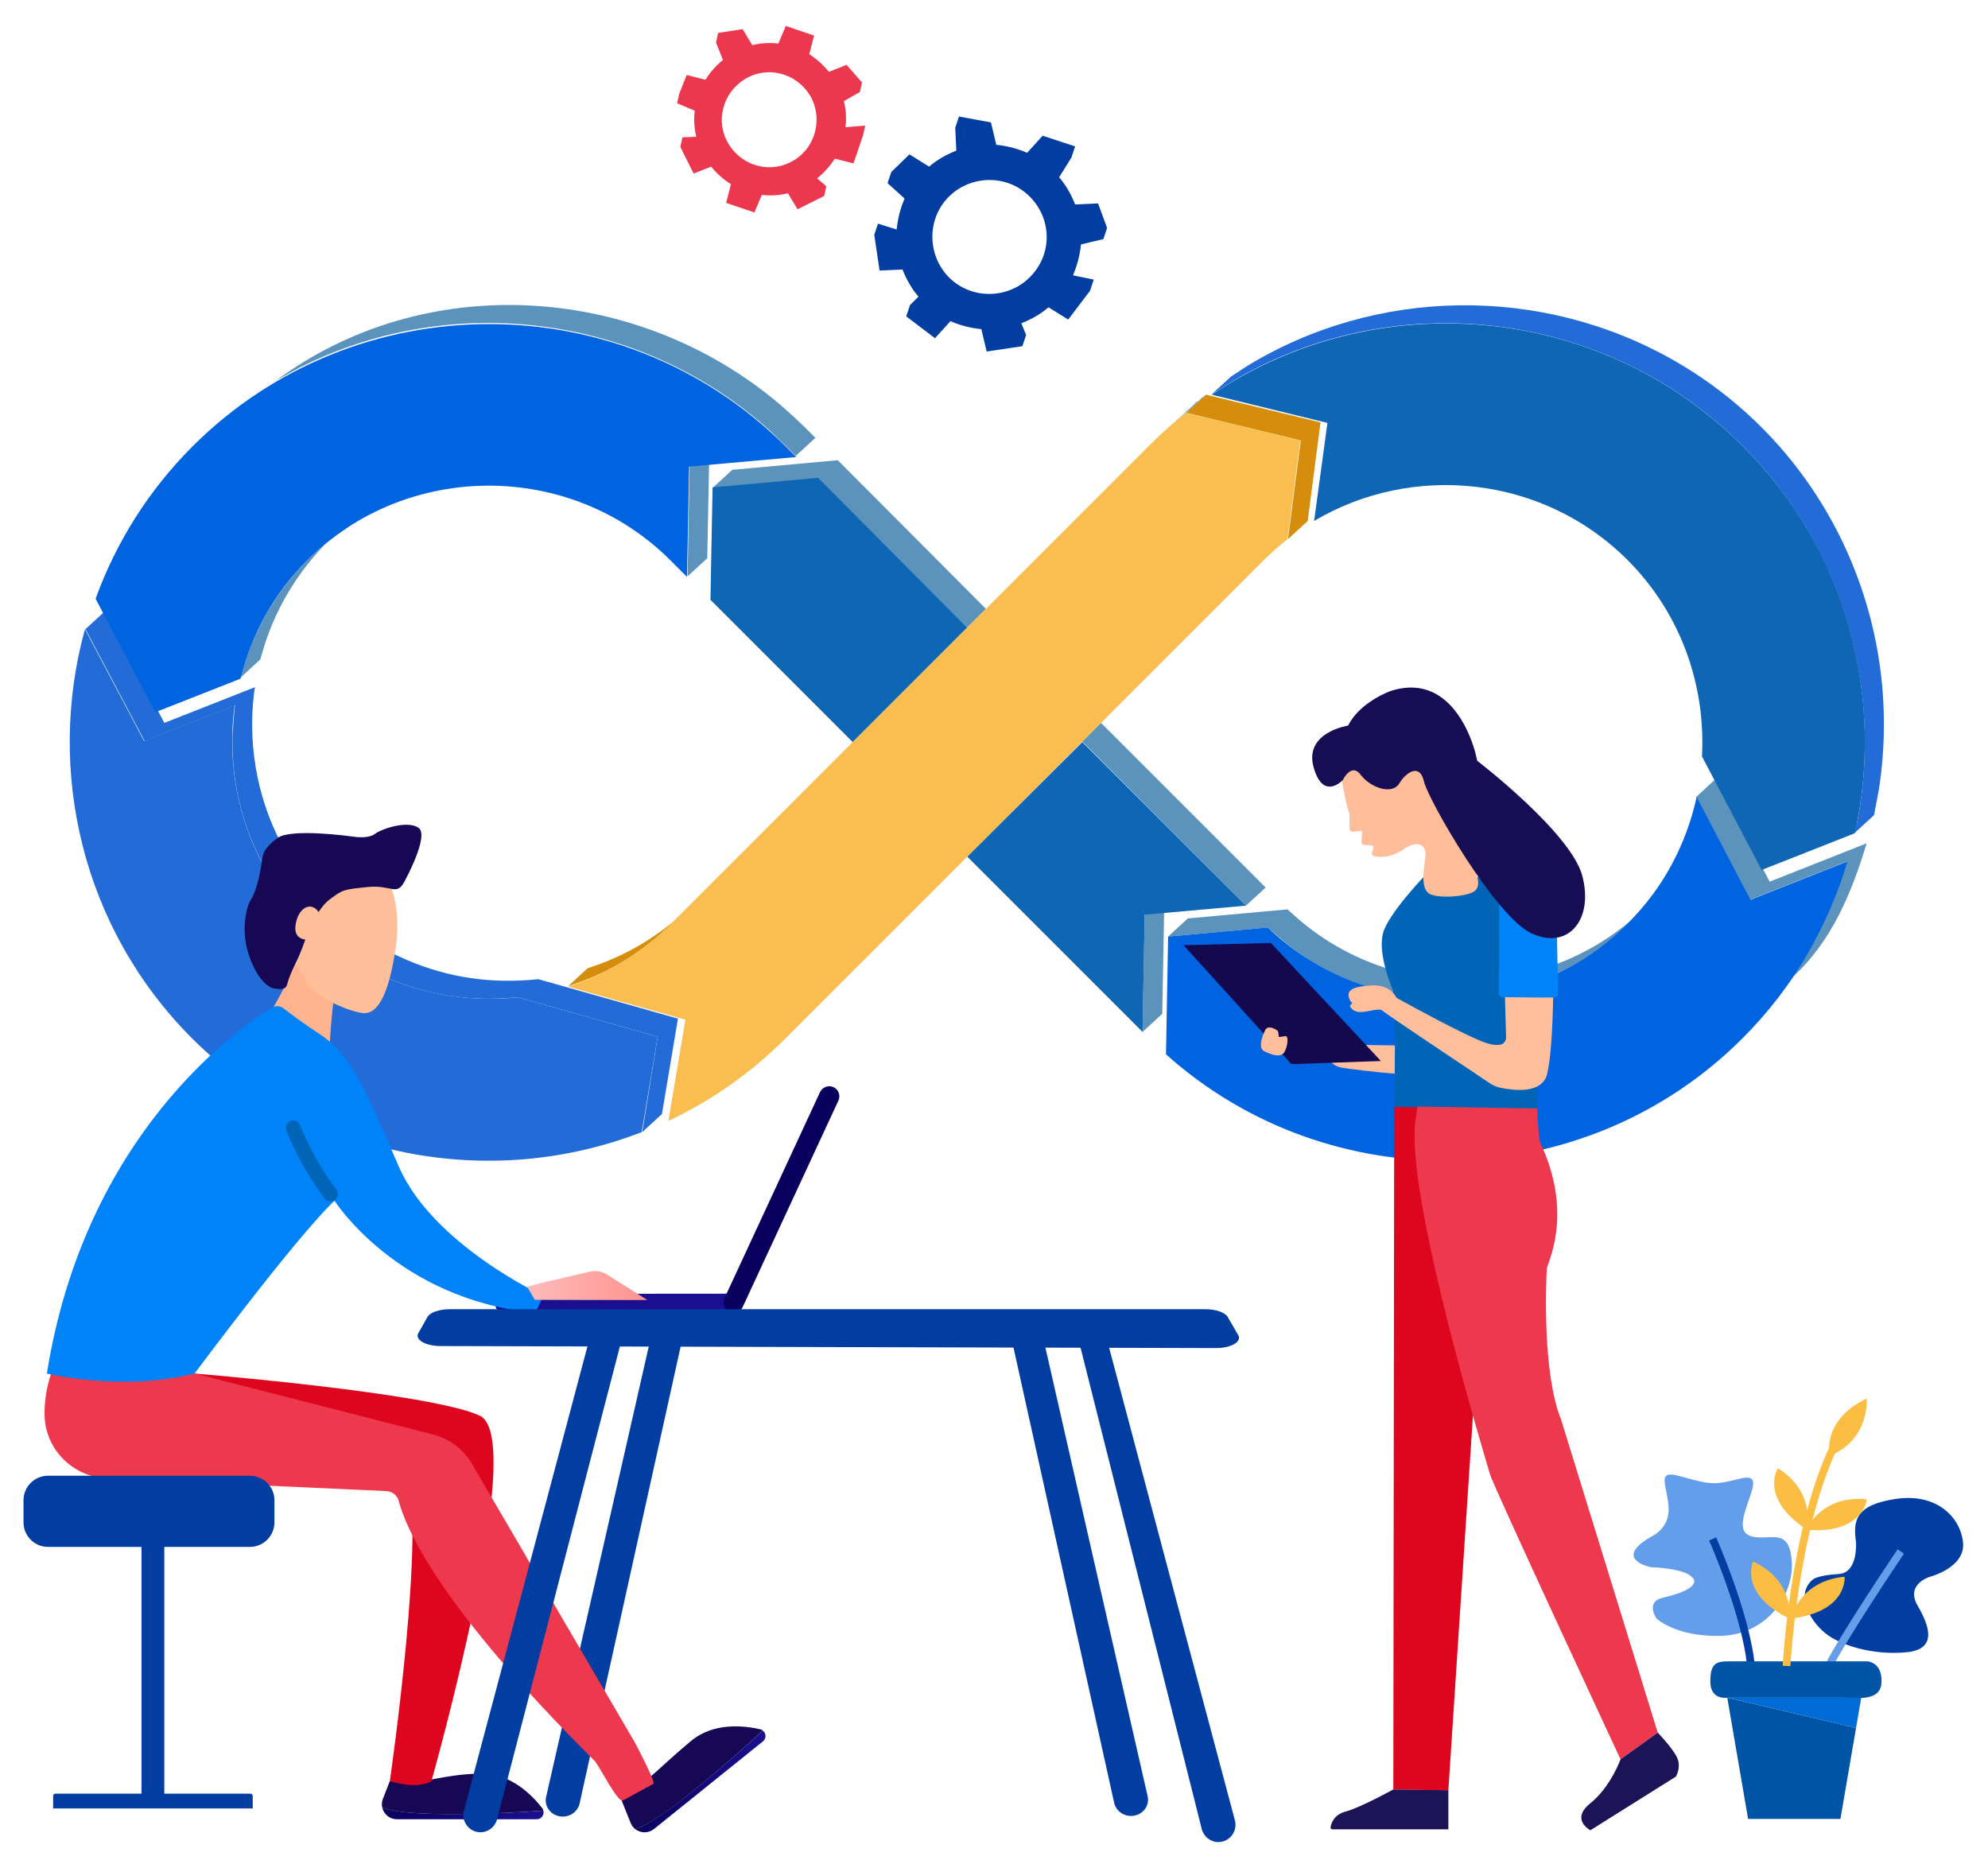 <svg width="320" height="300" viewBox="0 0 320 300" fill="none" xmlns="http://www.w3.org/2000/svg">
<path fill-rule="evenodd" clip-rule="evenodd" d="M38.715 109.068L41.889 106.152L42.66 103.58C45.319 95.432 50.551 88.228 57.412 83.168L59.127 81.967L55.954 84.883L54.238 86.084C46.434 91.83 41.202 99.806 38.715 109.068ZM110.67 92.773L113.843 89.858L114.186 72.105L111.013 75.021L110.67 92.773ZM129.624 68.846C127.908 67.216 126.365 65.758 124.478 64.215C101.579 45.604 68.218 43.632 44.376 61.299C46.348 60.184 48.149 59.154 50.208 58.211C74.65 46.891 103.895 51.264 123.878 69.275L126.365 71.676L128.08 73.391L131.253 70.475L129.624 68.846Z" fill="#5C93BC"/>
<path fill-rule="evenodd" clip-rule="evenodd" d="M106.21 150.406L109.383 147.49C105.181 151.178 100.55 153.837 95.233 155.638L94.632 155.809L91.459 158.725C97.119 156.924 101.665 154.351 106.21 150.406ZM207.324 86.77L210.498 83.855L212.556 67.989L194.117 63.529L190.944 66.445L209.383 70.904L207.324 86.77Z" fill="#D58D0B"/>
<path fill-rule="evenodd" clip-rule="evenodd" d="M190.944 66.445L194.117 63.529L193.945 63.7L193.774 63.872L193.517 63.958L193.345 64.129L193.174 64.301L193.002 64.472L192.745 64.644L192.573 64.73L192.402 64.901L192.23 65.073L192.059 65.244L188.885 68.16L189.057 67.989L189.228 67.817L189.4 67.645L189.571 67.474L189.829 67.302L190 67.217L190.172 67.045L190.343 66.874L190.601 66.702L190.772 66.531L190.944 66.445Z" fill="#5C93BC"/>
<path fill-rule="evenodd" clip-rule="evenodd" d="M207.239 146.375L191.201 147.833L188.028 150.749L204.065 149.291C206.295 151.264 208.011 152.722 210.498 154.351C228.422 165.672 252.436 161.641 265.471 144.746L265.9 144.145L269.073 141.229C262.47 149.977 253.036 155.723 242.144 157.353C230.223 159.154 217.873 155.723 208.782 147.747L207.239 146.375ZM288.542 157.267C294.802 151.607 298.061 143.716 300.463 135.741L284.854 141.915L276.192 125.363L273.019 128.279L281.681 144.831L297.289 138.656L296.346 141.572C294.459 147.319 291.972 152.207 288.542 157.267Z" fill="#5C93BC"/>
<path fill-rule="evenodd" clip-rule="evenodd" d="M298.49 134.111L301.663 131.195L302.435 127.079C306.723 99.463 293.773 71.847 269.331 57.954C248.062 45.861 221.475 46.205 200.635 58.983L198.148 60.613L194.975 63.529C197.633 61.813 199.692 60.527 202.608 59.069C227.393 46.719 257.753 50.836 278.25 69.618C295.574 85.398 303.293 109.068 299.005 132.053L298.49 134.111Z" fill="#236CD8"/>
<path fill-rule="evenodd" clip-rule="evenodd" d="M200.549 145.775L203.723 142.859L177.222 116.359L174.22 119.36L200.549 145.775ZM183.911 166.101L187.085 163.185L187.428 144.403L184.255 147.319L183.911 166.101ZM134.855 74.078L117.874 75.621L114.701 78.537L131.682 76.994L155.696 101.007L158.697 98.005L134.855 74.078Z" fill="#5C93BC"/>
<path fill-rule="evenodd" clip-rule="evenodd" d="M103.38 182.224L106.553 179.308L109.126 163.957L86.656 157.61C79.195 158.382 72.248 157.439 65.302 154.437C48.578 147.233 38.801 129.909 40.859 111.813L41.031 110.612L26.451 116.358L16.931 98.348L13.758 101.264L23.278 119.274L37.858 113.528C37.686 113.785 37.514 117.645 37.429 118.245C36.743 143.116 57.583 162.67 82.283 160.612L83.397 160.526L105.867 166.872L103.38 182.224Z" fill="#236CD8"/>
<path fill-rule="evenodd" clip-rule="evenodd" d="M49.436 90.201C65.473 74.163 91.888 74.163 107.926 90.201L110.584 92.859L110.927 75.106L128.166 73.563L126.45 71.847C100.207 45.604 57.24 45.604 30.997 71.847C23.878 78.966 18.647 87.371 15.388 96.376L24.993 114.643L38.715 109.24C40.516 102.122 44.032 95.604 49.436 90.201Z" fill="#0064E1"/>
<path fill-rule="evenodd" clip-rule="evenodd" d="M49.435 148.691C39.916 139.171 36.056 126.05 37.772 113.528L23.192 119.274L13.672 101.264C7.412 123.991 13.158 149.377 30.911 167.13C50.379 186.598 79.024 191.658 103.294 182.224L105.867 166.873L83.397 160.526C71.305 161.813 58.698 157.953 49.435 148.691Z" fill="#236CD8"/>
<path fill-rule="evenodd" clip-rule="evenodd" d="M155.695 137.884L183.911 166.1L184.254 147.232L200.549 145.774L174.22 119.445L155.695 137.884Z" fill="#0E66B4"/>
<path fill-rule="evenodd" clip-rule="evenodd" d="M155.695 101.007L131.682 76.908L114.701 78.451L114.358 96.547L137.256 119.446L155.695 101.007Z" fill="#0E66B4"/>
<path fill-rule="evenodd" clip-rule="evenodd" d="M211.527 83.854C227.393 74.42 248.405 76.564 261.955 90.115C270.617 98.777 274.562 110.355 273.962 121.761L283.567 140.029L298.576 134.111C303.379 112.327 297.375 88.571 280.48 71.761C257.324 48.606 221.218 45.861 195.06 63.528L213.671 68.074L211.527 83.854Z" fill="#0E66B4"/>
<path fill-rule="evenodd" clip-rule="evenodd" d="M261.955 148.691C246.089 164.557 220.189 164.728 204.065 149.291L188.028 150.749L187.685 169.703C214.1 193.373 255.094 192.515 280.48 167.13C288.713 158.897 294.288 149.12 297.375 138.657L281.766 144.831L273.104 128.279C271.475 135.741 267.787 142.945 261.955 148.691Z" fill="#0064E1"/>
<path fill-rule="evenodd" clip-rule="evenodd" d="M126.45 167.13L155.695 137.885L174.134 119.446L203.379 90.201C204.58 89 205.866 87.885 207.239 86.771L209.297 70.904L190.858 66.445C188.8 68.074 186.827 69.875 184.94 71.762L155.695 101.007L137.256 119.446L108.011 148.691C103.209 153.494 97.548 156.839 91.459 158.811L110.327 164.128L107.582 180.423C114.358 177.25 120.79 172.79 126.45 167.13Z" fill="#FABD4F"/>
<path d="M138.41 14.815L138.753 13.271L136.266 10.441L133.436 11.556C132.492 10.441 131.463 9.497 130.263 8.726L131.035 5.724L126.489 4.18L125.288 7.01C123.916 6.839 122.458 6.925 121.086 7.268L119.542 4.695L115.597 5.295L115.254 6.839L116.369 9.669C115.254 10.527 114.311 11.642 113.539 12.842L110.537 12.07L109.337 15.072L108.994 16.616L111.824 17.816C111.652 19.189 111.738 20.647 112.081 22.019L109.851 22.105L109.508 23.648L111.652 27.936L114.482 26.822C115.34 27.936 116.455 28.88 117.656 29.652L116.884 32.653L121.429 34.197L122.63 31.367C124.002 31.538 125.46 31.453 126.832 31.11L128.376 33.682L132.664 31.538L133.007 29.995L131.549 28.708C132.664 27.765 133.607 26.736 134.379 25.535L137.381 26.307L138.925 21.762L139.268 20.218L136.094 20.475C136.266 19.103 136.18 17.645 135.837 16.273L138.41 14.815ZM127.175 26.135C123.402 28.022 118.856 26.393 116.969 22.619C115.083 18.846 116.712 14.3 120.486 12.413C124.259 10.527 128.805 12.156 130.691 15.93C132.492 19.703 130.949 24.334 127.175 26.135Z" fill="#EC384E"/>
<path d="M172.458 25.363L173.058 23.562L167.827 21.847L165.339 24.592C163.71 23.905 162.08 23.477 160.365 23.305L159.508 19.703L154.362 18.76L153.762 20.561L153.933 24.249C152.389 24.849 150.846 25.706 149.559 26.821L146.386 24.849L143.47 27.679L142.87 29.48L145.614 31.967C144.928 33.511 144.499 35.226 144.328 36.941L141.326 35.998L140.726 37.799L141.583 43.545L145.271 43.374C145.871 44.917 146.729 46.461 147.844 47.748L146.472 49.12L145.871 50.921L150.503 54.437L152.99 51.693C154.533 52.379 156.249 52.807 157.964 52.979L158.821 56.581L164.568 55.723L165.168 53.922L164.396 52.036C165.94 51.435 167.484 50.578 168.77 49.463L171.943 51.435L175.459 46.804L176.06 45.003L172.715 44.317C173.401 42.688 173.83 41.058 174.001 39.343L177.603 38.485L178.204 36.684L176.746 32.739L173.058 32.911C172.458 31.367 171.6 29.823 170.485 28.537L172.458 25.363ZM166.626 43.631C163.624 47.662 157.792 48.519 153.762 45.518C149.731 42.516 148.873 36.684 151.875 32.653C154.876 28.622 160.708 27.765 164.739 30.767C168.856 33.854 169.713 39.6 166.626 43.631Z" fill="#023EA1"/>
<path d="M265.733 247.372C265.733 247.372 268.814 246.117 268.586 242.586C268.358 239.055 266.535 236.553 270.3 237.572C274.065 238.6 275.332 239.055 278.067 238.482C280.802 237.909 283.073 236.772 281.883 240.302C280.692 243.833 279.392 246.791 282.212 247.364C285.023 247.937 288.046 245.805 288.409 251.333C288.772 256.86 284.306 263.079 277.079 263.307C269.853 263.534 266.661 260.543 266.661 260.543C266.661 260.543 264.72 257.813 267.742 257.147C270.764 256.473 273.846 255.2 272.301 253.785C270.764 252.378 265.741 252.26 265.741 252.26C265.741 252.26 259.46 251.012 265.733 247.372Z" fill="#649EEA"/>
<path d="M298.758 248.282C298.251 244.759 298.64 242.223 305.199 241.262C311.759 240.302 315.583 244.237 315.98 248.282C316.377 252.326 310.678 253.793 310.678 253.793C310.678 253.793 306.626 254.947 308.686 258.478C310.746 262.008 311.675 265.421 307.015 265.935C302.354 266.449 297.255 265.219 294.419 263.331C291.582 261.444 288.67 256.657 291.92 254.155C291.92 254.155 292.832 253.531 295.972 253.354C299.096 253.177 298.758 248.282 298.758 248.282Z" fill="#023EA1"/>
<path d="M275.677 247.709C275.677 247.709 281.123 260.003 281.866 268.371" stroke="#023EA1" stroke-width="1.24" stroke-miterlimit="10"/>
<path d="M305.959 249.731C305.959 249.731 296.318 264.023 294.039 268.8" stroke="#649EEA" stroke-width="1.24" stroke-miterlimit="10"/>
<path d="M278.505 267.41H300.632C300.632 267.41 303.055 267.578 302.852 270.881C302.667 273.923 298.8 273.266 296.808 273.266C294.815 273.266 278.024 273.266 278.024 273.266C278.024 273.266 275.305 273.729 275.305 270.654C275.305 267.578 276.335 267.41 278.505 267.41Z" fill="#0054A5"/>
<path d="M278.033 273.266L281.384 292.782H296.243L298.758 278.137L278.058 273.266H278.033Z" fill="#0054A5"/>
<path d="M278.058 273.266L298.758 278.137L299.594 273.266H278.058Z" fill="#006AD5"/>
<path d="M287.572 268.151C287.572 268.151 288.695 246.495 295.162 232.912" stroke="#FCBE42" stroke-width="1.24" stroke-miterlimit="10"/>
<path d="M300.481 225.093C300.481 225.093 301.013 231.741 294.512 234.337C294.512 234.337 293.111 228.657 300.481 225.093Z" fill="#FCBE42"/>
<path d="M290.73 246.251C290.73 246.251 293.128 240.58 300.49 241.339C300.498 241.339 299.924 246.985 290.73 246.251Z" fill="#FCBE42"/>
<path d="M288.307 260.517C288.307 260.517 289.548 254.483 296.918 253.792C296.918 253.792 297.467 259.447 288.307 260.517Z" fill="#FCBE42"/>
<path d="M288.054 260.551C288.054 260.551 288.907 254.459 282.195 251.341C282.195 251.341 279.789 256.489 288.054 260.551Z" fill="#FCBE42"/>
<path d="M290.814 246.209C290.814 246.209 292.444 240.269 286.179 236.325C286.171 236.325 283.132 241.128 290.814 246.209Z" fill="#FCBE42"/>
<path d="M81.278 211.535C81.308 211.535 81.338 211.535 81.367 211.535L117.908 211.506C118.814 211.506 119.543 210.777 119.543 209.869C119.543 208.962 118.8 208.218 117.908 208.233L81.367 208.263C80.461 208.263 79.733 208.992 79.733 209.899C79.718 210.777 80.401 211.491 81.278 211.535Z" fill="url(#paint0_linear_3707_5450)"/>
<path d="M132.04 175.716C132.025 175.746 132.01 175.761 131.995 175.791L116.615 208.962C116.229 209.78 116.586 210.762 117.403 211.134C118.22 211.52 119.201 211.164 119.572 210.331L134.952 177.159C135.339 176.341 134.982 175.359 134.165 174.987C133.377 174.63 132.441 174.958 132.04 175.716Z" fill="url(#paint1_linear_3707_5450)"/>
<path d="M104.609 215.939C104.476 216.608 91.265 274.532 87.907 289.228C87.52 290.924 88.917 292.486 90.73 292.397C91.993 292.337 93.048 291.459 93.301 290.269L109.825 215.537L104.609 215.939Z" fill="#023EA1"/>
<path d="M71.976 291.994C65.616 291.994 62.792 291.444 61.529 290.953C61.767 291.994 62.703 292.827 63.877 292.827H86.405C87.163 292.827 87.638 292.098 87.46 291.444C84.904 291.637 79.45 291.994 71.976 291.994Z" fill="url(#paint2_linear_3707_5450)"/>
<path d="M87.461 291.43C87.431 291.296 87.372 291.162 87.283 291.043C85.574 288.856 82.126 285.405 77.43 285.48C70.565 285.584 68.085 287.477 62.75 286.674L61.575 289.704C61.441 290.136 61.441 290.552 61.53 290.954C62.793 291.459 65.602 291.995 71.977 291.995C79.451 291.995 84.905 291.638 87.461 291.43Z" fill="#170856"/>
<path d="M64.382 281.017L62.837 286.283C62.837 286.283 66.255 287.845 69.271 286.595L69.866 282.043L64.382 281.017Z" fill="url(#paint3_linear_3707_5450)"/>
<path d="M111.058 288.678C106.095 292.664 103.554 294.018 102.261 294.42C103.108 295.074 104.342 295.134 105.263 294.405L122.813 280.288C123.407 279.812 123.318 278.949 122.768 278.548C120.911 280.303 116.884 283.992 111.058 288.678Z" fill="url(#paint4_linear_3707_5450)"/>
<path d="M122.782 278.532C122.678 278.458 122.545 278.384 122.396 278.354C119.691 277.729 114.862 277.223 111.251 280.213C105.961 284.602 104.549 286.669 99.898 289.406L101.518 293.437C101.681 293.854 101.949 294.181 102.261 294.434C103.554 294.032 106.095 292.694 111.058 288.692C116.883 283.992 120.91 280.303 122.782 278.532Z" fill="#170856"/>
<path d="M31.32 221.085C31.32 221.085 69.436 224.194 77.252 227.883C85.068 231.572 69.45 286.674 69.45 286.674C69.45 286.674 67.49 288.146 62.749 286.674C62.749 286.674 68.871 244.647 65.26 236.391L23.994 229.638L31.32 221.085Z" fill="#DE051F"/>
<path d="M48.533 152.459C48.533 152.459 46.913 157.082 44.326 161.581C41.739 166.079 40.519 167.841 40.519 167.841C40.519 167.841 45.336 175.307 51.24 175.157C57.121 175.014 52.922 172.763 52.922 172.763C52.922 172.763 52.972 166.182 53.772 160.467C54.571 154.753 54.57 154.763 54.57 154.763L48.533 152.459Z" fill="#FFB48F"/>
<path d="M62.339 141.277C62.339 141.277 64.681 145.489 63.747 152.161C62.815 158.823 61.193 163.457 58.309 163.053C55.424 162.649 49.931 159.939 49.243 157.9C48.554 155.862 46.635 155.593 47.166 151.793C47.698 147.993 53.693 140.088 57.542 140.626C61.382 141.164 62.339 141.277 62.339 141.277Z" fill="#FFBF99"/>
<path d="M65.213 141.681C65.213 141.681 69.153 134.474 67.368 133.238C65.581 132.022 61.486 133.381 60.387 134.203C59.3 135.017 57.38 134.748 56.415 134.613C56.415 134.613 46.816 133.27 44.63 134.906C42.444 136.543 42.311 137.49 42.177 138.448C42.045 139.395 41.511 143.134 40.29 144.976C39.762 145.777 38.67 149.599 40.045 153.686C41.422 157.763 43.219 158.981 44.174 159.114C45.129 159.248 45.994 159.369 46.226 158.435C46.479 157.424 47.06 156.026 47.714 154.759C48.35 153.55 49.202 151.083 49.202 151.083C49.202 151.083 50.823 146.46 53.009 144.824C55.195 143.187 55.195 143.187 59.157 142.776C63.158 142.38 63.859 144.4 65.213 141.681Z" fill="#170856"/>
<path d="M51.3 146.828C52.496 148.646 50.177 151.23 50.177 151.23C50.177 151.23 47.169 151.775 47.569 148.923C47.968 146.07 50.095 144.999 51.3 146.828Z" fill="#FFBF99"/>
<path d="M96.108 282.147C96.465 282.474 99.898 289.406 99.898 289.406C99.898 289.406 103.717 288.573 104.504 286.163L101.072 279.901L96.108 282.147Z" fill="url(#paint5_linear_3707_5450)"/>
<path d="M8.361 220.758C8.361 220.758 7.113 223.748 7.172 227.72C7.247 233.224 11.66 237.686 17.143 237.954L62.199 240.007C63.15 240.051 63.952 240.706 64.19 241.628C65.245 245.734 70.431 258.318 95.723 283.442C96.392 284.111 99.471 290.307 100.273 289.801L105.187 287.121C105.558 286.883 102.35 280.72 102.113 280.333L75.885 235.485C74.503 233.209 72.289 231.558 69.718 230.903L31.32 221.071L8.361 220.758Z" fill="#EE384E"/>
<path d="M7.544 221.085C7.544 221.085 19.714 224.045 31.32 221.085C31.32 221.085 47.562 199.218 53.847 193.268C53.847 193.268 63.878 209.11 86.183 211.342L87.431 208.56C87.431 208.56 69.673 200.364 64.19 187.765C58.721 175.165 56.522 169.796 51.544 166.508C48.438 164.455 46.596 163.057 45.63 162.298C45.11 161.882 44.382 161.837 43.802 162.179C38.542 165.407 13.696 182.454 7.544 221.085Z" fill="#0083F9"/>
<path d="M53.193 193.373C52.836 193.373 52.48 193.209 52.257 192.911C48.349 187.809 46.164 182.187 46.075 181.949C45.837 181.339 46.149 180.654 46.759 180.416C47.368 180.178 48.051 180.491 48.289 181.101C48.304 181.16 50.444 186.649 54.129 191.469C54.53 191.989 54.426 192.733 53.906 193.135C53.698 193.283 53.446 193.373 53.193 193.373Z" fill="#0064B7"/>
<path d="M84.845 207.117L87.357 206.448L94.98 204.678C95.901 204.47 96.867 204.633 97.655 205.124L104.208 209.259L86.094 209.23L84.845 207.117Z" fill="url(#paint6_linear_3707_5450)"/>
<path d="M168.028 215.834C168.161 216.503 181.372 274.427 184.73 289.123C185.117 290.819 183.72 292.381 181.907 292.292C180.644 292.232 179.589 291.354 179.336 290.164L162.812 215.432L168.028 215.834Z" fill="#023EA1"/>
<path d="M22.775 290.317H26.446L26.446 247.432H22.775L22.775 290.317Z" fill="#023EA1"/>
<path d="M8.553 291.087H40.681V289.064C40.681 288.87 40.517 288.707 40.324 288.707H8.91C8.717 288.707 8.553 288.87 8.553 289.064V291.087Z" fill="#023EA1"/>
<path d="M3.784 245.048C3.784 247.22 5.552 248.99 7.722 248.99H40.235C42.405 248.99 44.173 247.22 44.173 245.048V241.478C44.173 239.306 42.405 237.536 40.235 237.536H7.722C5.552 237.536 3.784 239.306 3.784 241.478V245.048Z" fill="#023EA1"/>
<path d="M95.084 214.748C94.92 215.447 78.767 276.048 74.681 291.414C74.205 293.184 75.528 294.925 77.341 294.925C78.604 294.925 79.704 294.047 80.016 292.813L100.329 214.614L95.084 214.748Z" fill="#023EA1"/>
<path d="M178.371 216.325C178.535 217.024 194.688 277.625 198.774 292.991C199.25 294.761 197.927 296.502 196.114 296.502C194.851 296.502 193.751 295.624 193.439 294.39L173.78 216.325H178.371Z" fill="#023EA1"/>
<path d="M72.417 210.734H194.011C195.714 210.734 197.195 211.244 197.618 211.982L199.321 214.917C199.933 215.967 198.141 217.002 195.692 216.988L70.926 216.661C68.51 216.661 66.74 215.64 67.33 214.591L68.811 211.982C69.223 211.244 70.703 210.734 72.417 210.734Z" fill="#023EA1"/>
<path d="M225.137 168.277L219.643 168.2L213.43 167.699C213.43 167.699 212.712 171.409 216.293 171.91C219.874 172.41 225.15 172.975 226.074 172.834C226.998 172.705 225.137 168.277 225.137 168.277Z" fill="#FFBF9C"/>
<path d="M229.156 141.158C229.156 141.158 223.495 147.075 222.635 150.143C221.775 153.211 223.636 157.999 224.201 159.36C224.779 160.72 224.419 178.357 224.419 178.357L247.409 178.434L247.307 141.119L229.156 141.158Z" fill="#0064B7"/>
<path d="M215.718 123.649C215.718 123.649 216.257 128.142 217.22 131.043V133.366C217.22 133.674 217.49 133.905 217.785 133.88L219.248 133.726L219.158 135.523C219.145 135.767 219.338 135.985 219.595 135.998L220.724 136.062C220.955 136.075 221.122 136.293 221.058 136.524L220.853 137.281C220.788 137.512 220.93 137.756 221.161 137.808C221.982 137.987 223.843 138.141 225.884 136.729C228.131 135.163 229.414 136.01 229.453 137.333C229.491 138.719 228.311 142.968 230.172 143.905C231.776 144.713 236.603 144.277 237.514 143.314C238.605 142.159 237.411 139.399 235.91 137.846C234.844 136.742 233.073 123.97 230.506 122.802C227.925 121.608 215.718 123.649 215.718 123.649Z" fill="#FFBD99"/>
<path d="M242.209 159.141L242.427 166.997C242.427 167.638 241.914 168.178 241.272 168.19C240.605 168.203 239.963 168.203 238.371 167.561C234.777 166.111 226.087 161.336 224.906 160.668C224.816 160.617 224.752 160.553 224.713 160.476C224.469 160.027 223.455 158.473 220.76 158.615C217.602 158.781 216.845 159.475 217.114 160.489C217.384 161.503 217.705 161.349 217.705 161.349L217.281 161.939C217.281 161.939 217.705 162.953 219.052 162.902C220.387 162.85 222.056 162.209 222.531 162.684C222.955 163.107 236.689 172.285 239.873 174.403C240.335 174.711 240.848 174.929 241.4 175.058C243.48 175.507 248.268 176.2 249.051 172.811C250.014 168.64 250.014 159.154 250.014 159.154L242.209 159.141Z" fill="#FFBF9C"/>
<path d="M242.147 145.236C241.775 145.03 241.325 145.313 241.325 145.736L241.248 159.882C241.248 160.215 241.518 160.498 241.852 160.498C242.339 160.511 243.199 160.524 244.753 160.536C247.268 160.575 249.309 160.562 250.247 160.549C250.555 160.549 250.798 160.292 250.798 159.972L250.606 150.049C250.606 149.844 250.49 149.664 250.311 149.561L242.147 145.236Z" fill="#0083F9"/>
<path d="M237.563 121.503C237.563 121.503 234.559 107.794 223.854 111.221C223.854 111.221 218.925 112.942 216.999 116.792C216.999 116.792 209.926 117.858 211.428 123.429C212.93 129 216.139 125.572 216.139 125.572C216.139 125.572 217.525 122.684 219.027 124.712C220.529 126.741 224.059 128.037 225.24 126.099C226.421 124.173 228.565 122.89 229.206 125.778C229.848 128.666 240.772 147.741 246.664 150.308C252.556 152.875 256.522 147.946 254.699 140.989C252.877 134.032 237.781 122.453 237.781 122.453L237.563 121.503Z" fill="#170D54"/>
<path d="M204.576 151.784L190.508 152.144L207.863 171.283L222.278 170.782L204.576 151.784Z" fill="#14094F"/>
<path d="M203.637 165.852C203.637 165.852 202.212 168.561 203.496 169.203C204.779 169.844 206.063 170.204 206.641 169.485C207.218 168.766 207.552 166.635 206.859 166.777C206.256 166.892 205.858 166.918 205.858 166.918L205.768 166.289C205.781 166.096 205.691 165.917 205.524 165.814C205.036 165.506 204.022 164.992 203.637 165.852Z" fill="#FFBF9C"/>
<path d="M228.462 178.228L224.419 178.164L224.278 288.029L233.135 288.183L237.846 216.339L228.462 178.228Z" fill="#DE051F"/>
<path d="M247.419 178.419C247.419 178.419 247.586 182.18 247.843 183.631C248.01 184.517 253.17 193.168 249.114 203.733C249.037 203.938 248.985 204.156 248.972 204.387C248.857 206.762 248.266 221.023 251.27 228.468L266.841 278.889L260.846 283.176C260.846 283.176 240.423 239.328 239.846 237.325C239.268 235.323 226.15 192.36 227.844 180.345L228.178 178.111L247.419 178.419Z" fill="#EE384E"/>
<path d="M224.279 288.03C224.279 288.03 218.99 290.957 216.564 291.599C214.729 292.087 214.279 293.473 214.177 294.115C214.151 294.294 214.292 294.448 214.472 294.448H233.136V288.159L224.279 288.03Z" fill="#1C1457"/>
<path d="M260.849 283.176C260.849 283.176 259.283 287.605 255.997 290.249C252.711 292.894 255.997 294.601 255.997 294.601L269.706 286C269.758 285.975 269.783 285.936 269.809 285.885C269.976 285.564 270.605 284.191 269.912 282.817C269.129 281.251 266.844 278.889 266.844 278.889L260.849 283.176Z" fill="#1C1457"/>
<defs>
<linearGradient id="paint0_linear_3707_5450" x1="104.536" y1="110.409" x2="101.321" y2="175.387" gradientUnits="userSpaceOnUse">
<stop stop-color="#09005D"/>
<stop offset="1" stop-color="#1A0F91"/>
</linearGradient>
<linearGradient id="paint1_linear_3707_5450" x1="40.435" y1="148.076" x2="-17.095" y2="117.814" gradientUnits="userSpaceOnUse">
<stop stop-color="#09005D"/>
<stop offset="1" stop-color="#1A0F91"/>
</linearGradient>
<linearGradient id="paint2_linear_3707_5450" x1="61.536" y1="291.882" x2="87.504" y2="291.882" gradientUnits="userSpaceOnUse">
<stop stop-color="#09005D"/>
<stop offset="1" stop-color="#1A0F91"/>
</linearGradient>
<linearGradient id="paint3_linear_3707_5450" x1="62.833" y1="284.05" x2="69.859" y2="284.05" gradientUnits="userSpaceOnUse">
<stop stop-color="#FEBBBA"/>
<stop offset="1" stop-color="#FF928E"/>
</linearGradient>
<linearGradient id="paint4_linear_3707_5450" x1="102.266" y1="286.732" x2="123.232" y2="286.732" gradientUnits="userSpaceOnUse">
<stop stop-color="#09005D"/>
<stop offset="1" stop-color="#1A0F91"/>
</linearGradient>
<linearGradient id="paint5_linear_3707_5450" x1="96.112" y1="284.641" x2="104.5" y2="284.641" gradientUnits="userSpaceOnUse">
<stop stop-color="#FEBBBA"/>
<stop offset="1" stop-color="#FF928E"/>
</linearGradient>
<linearGradient id="paint6_linear_3707_5450" x1="84.85" y1="206.918" x2="104.226" y2="206.918" gradientUnits="userSpaceOnUse">
<stop stop-color="#FEBBBA"/>
<stop offset="1" stop-color="#FF928E"/>
</linearGradient>
</defs>
</svg>
